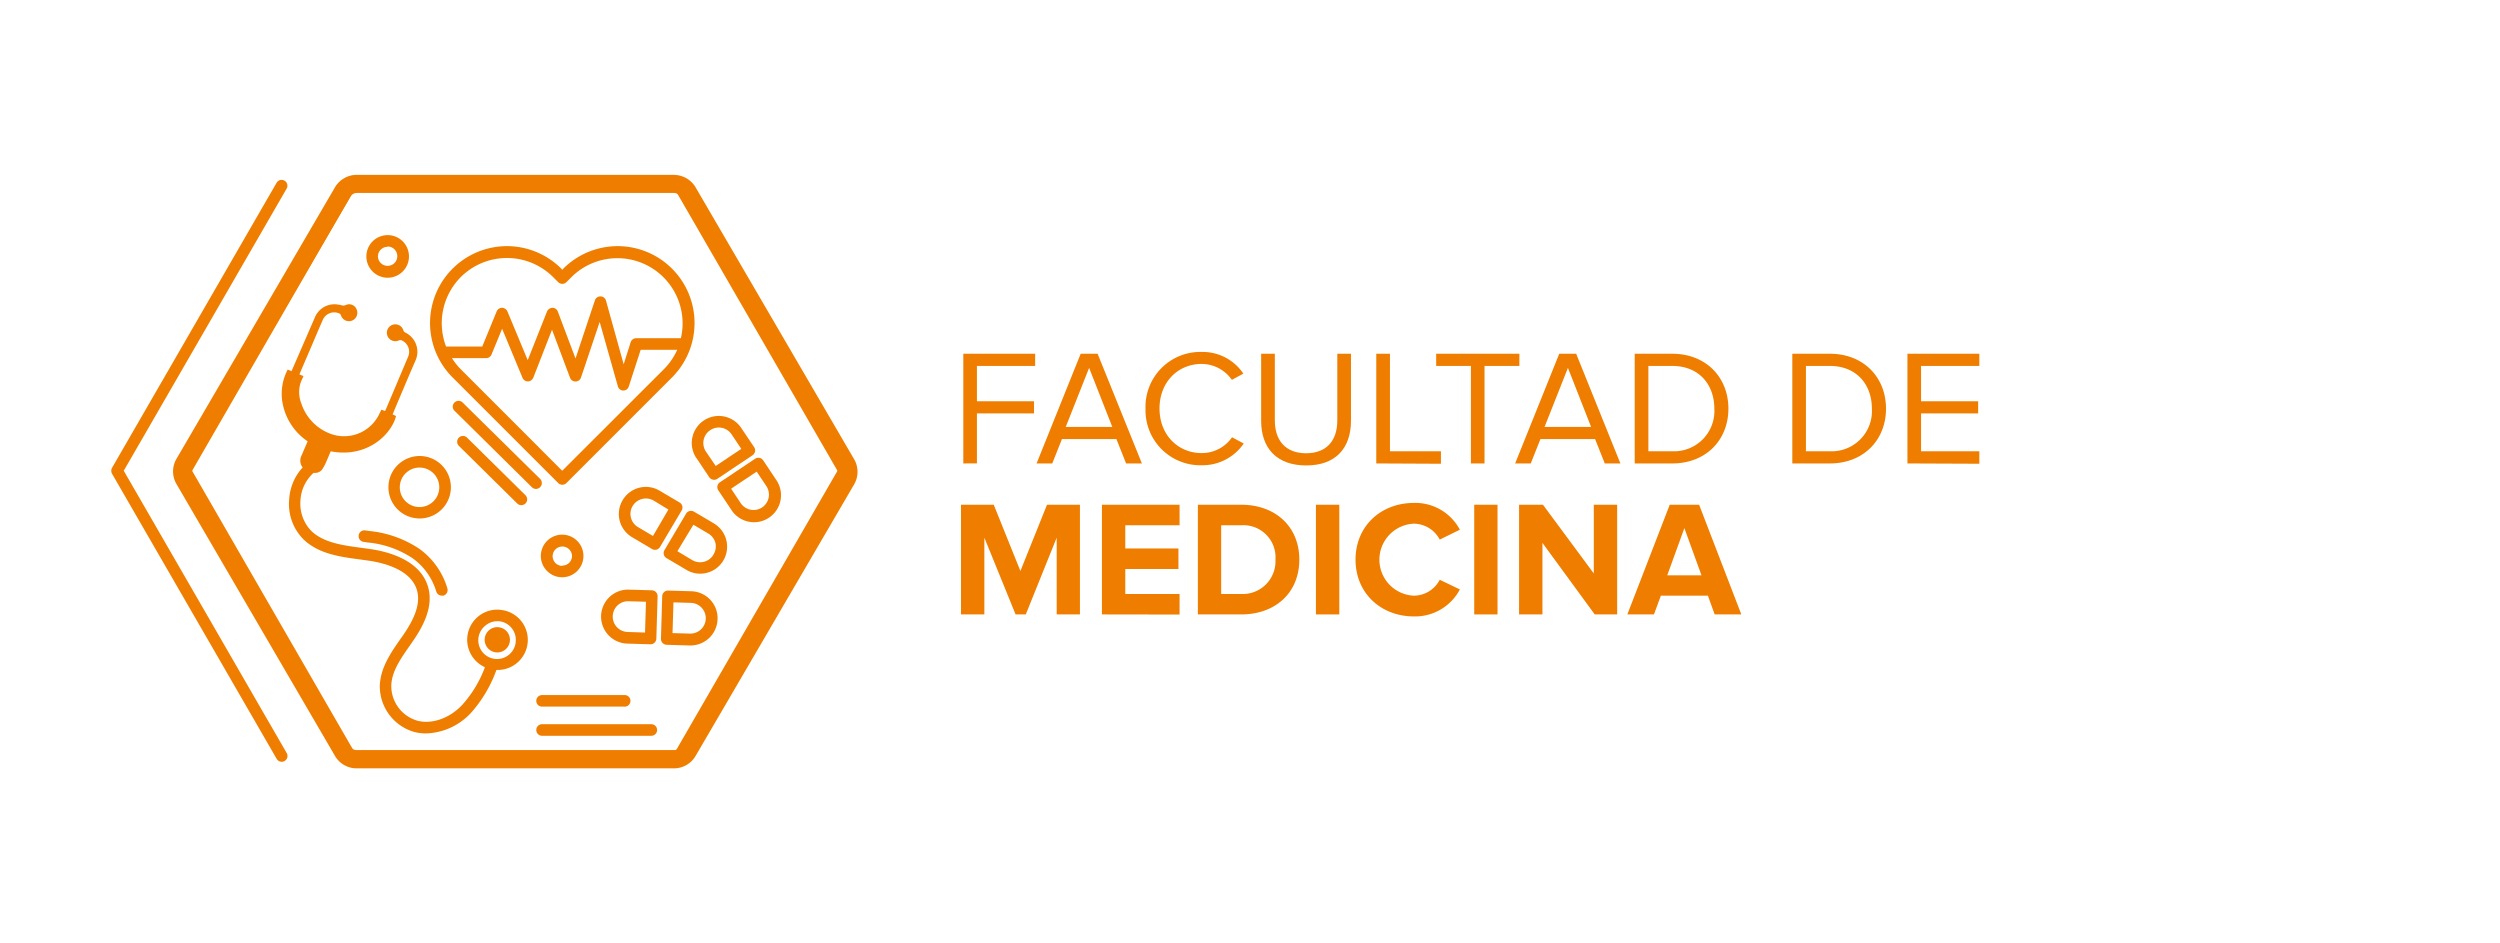 <svg xmlns="http://www.w3.org/2000/svg" id="Capa_1" data-name="Capa 1" viewBox="0 0 400.21 150.99"><defs><style>.cls-1{fill:none;}.cls-2{fill:#ef7d00;}</style></defs><title>elementos perfiles web</title><rect class="cls-1" width="400.21" height="150.99"></rect><path class="cls-2" d="M107.87,30.89a1.14,1.14,0,0,1,1,.57l25.38,43.47a1.14,1.14,0,0,1,0,1.13l-25.38,43.47a1.14,1.14,0,0,1-1,.57H57.12a1.17,1.17,0,0,1-1-.57L30.74,76.06a1.14,1.14,0,0,1,0-1.13L56.12,31.46a1.17,1.17,0,0,1,1-.57h50.75m0-2.9H57.12a4.06,4.06,0,0,0-3.5,2L28.24,73.47a4,4,0,0,0,0,4L53.62,121a4,4,0,0,0,3.5,2h50.75a4,4,0,0,0,3.49-2l25.38-43.47a4,4,0,0,0,0-4L111.36,30a4.05,4.05,0,0,0-3.49-2Z"></path><path class="cls-2" d="M154.21,74.19V56.63h11.5v1.95h-9.32v5.66h9.14v1.94h-9.14v8Z"></path><path class="cls-2" d="M180.27,74.19l-1.55-3.9H170l-1.55,3.9h-2.51L173,56.63h2.71l7.09,17.56Zm-5.92-15.3-3.74,9.45h7.45Z"></path><path class="cls-2" d="M183.38,65.42a8.78,8.78,0,0,1,9-9.08,7.85,7.85,0,0,1,6.66,3.47l-1.84,1a5.91,5.91,0,0,0-4.82-2.55c-3.84,0-6.76,2.94-6.76,7.13s2.92,7.14,6.76,7.14A5.87,5.87,0,0,0,197.23,70l1.87,1a8,8,0,0,1-6.69,3.48A8.79,8.79,0,0,1,183.38,65.42Z"></path><path class="cls-2" d="M201.89,67.37V56.63h2.19V67.32c0,3.21,1.74,5.24,5,5.24s5-2,5-5.24V56.63h2.19V67.34c0,4.37-2.4,7.17-7.17,7.17S201.89,71.69,201.89,67.37Z"></path><path class="cls-2" d="M220.32,74.19V56.63h2.19V72.24h8.16v2Z"></path><path class="cls-2" d="M235.47,74.19V58.58h-5.56V56.63h13.32v1.95h-5.58V74.19Z"></path><path class="cls-2" d="M256.9,74.19l-1.55-3.9H246.6l-1.55,3.9h-2.5l7.06-17.56h2.71l7.08,17.56ZM251,58.89l-3.74,9.45h7.45Z"></path><path class="cls-2" d="M261.69,74.19V56.63h6c5.45,0,9,3.81,9,8.79s-3.55,8.77-9,8.77Zm12.75-8.77c0-3.79-2.4-6.84-6.74-6.84h-3.82V72.24h3.82A6.46,6.46,0,0,0,274.44,65.42Z"></path><path class="cls-2" d="M286.92,74.19V56.63h6c5.45,0,9,3.81,9,8.79s-3.56,8.77-9,8.77Zm12.74-8.77c0-3.79-2.39-6.84-6.74-6.84H289.1V72.24h3.82A6.45,6.45,0,0,0,299.66,65.42Z"></path><path class="cls-2" d="M305.35,74.19V56.63h11.51v1.95h-9.33v5.66h9.14v1.94h-9.14v6.06h9.33v2Z"></path><path class="cls-2" d="M169.16,98.36V86.07l-4.95,12.29h-1.63l-5-12.29V98.36h-3.74V80.8h5.24l4.27,10.61,4.26-10.61h5.27V98.36Z"></path><path class="cls-2" d="M176.4,98.36V80.8h12.43v3.29h-8.69V87.8h8.51v3.29h-8.51v4h8.69v3.29Z"></path><path class="cls-2" d="M191.76,98.36V80.8h6.92c5.5,0,9.32,3.5,9.32,8.79s-3.82,8.77-9.32,8.77Zm12.42-8.77a5.14,5.14,0,0,0-5.5-5.5h-3.19v11h3.19A5.25,5.25,0,0,0,204.18,89.59Z"></path><path class="cls-2" d="M210.66,98.36V80.8h3.74V98.36Z"></path><path class="cls-2" d="M217,89.59c0-5.39,4.08-9.08,9.35-9.08a8.06,8.06,0,0,1,7.35,4.29l-3.22,1.58a4.74,4.74,0,0,0-4.13-2.55,5.77,5.77,0,0,0,0,11.53,4.7,4.7,0,0,0,4.13-2.55l3.22,1.55a8.1,8.1,0,0,1-7.35,4.32C221.11,98.68,217,95,217,89.59Z"></path><path class="cls-2" d="M236,98.36V80.8h3.73V98.36Z"></path><path class="cls-2" d="M255.29,98.36l-8.37-11.45V98.36h-3.74V80.8H247l8.14,11v-11h3.74V98.36Z"></path><path class="cls-2" d="M274.49,98.36l-1.08-3h-7.53l-1.11,3h-4.26L267.3,80.8H272l6.76,17.56Zm-4.85-13.82L266.9,92.1h5.48Z"></path><path class="cls-2" d="M135.59,74.32,109.9,29.82a2.1,2.1,0,0,0-1.81-1H56.71a2.09,2.09,0,0,0-1.8,1l-25.7,44.5a2.11,2.11,0,0,0,0,2.09l25.7,44.49a2.08,2.08,0,0,0,1.8,1h51.38a2.09,2.09,0,0,0,1.81-1l25.69-44.49A2.11,2.11,0,0,0,135.59,74.32ZM134,75.48,108.29,120a.23.23,0,0,1-.2.11H56.71a.23.23,0,0,1-.2-.11L30.82,75.48a.24.24,0,0,1,0-.23l25.69-44.5a.23.23,0,0,1,.2-.11h51.38a.23.23,0,0,1,.2.11L134,75.25A.24.24,0,0,1,134,75.48Z"></path><path class="cls-2" d="M19.81,75.36,45.9,30.17a.93.93,0,0,0-1.61-.93L17.93,74.9a1,1,0,0,0,0,.93l26.36,45.65a.94.94,0,0,0,.81.47.87.87,0,0,0,.46-.13.92.92,0,0,0,.34-1.26Z"></path><path class="cls-2" d="M104.26,115.93H86.78a.93.93,0,0,0,0,1.86h17.48a.93.93,0,1,0,0-1.86Z"></path><path class="cls-2" d="M85.85,112.2a.92.92,0,0,0,.93.92H99.9a.93.93,0,1,0,0-1.85H86.78A.92.92,0,0,0,85.85,112.2Z"></path><path class="cls-2" d="M86.46,76.66,74,64.38A.93.93,0,0,0,72.7,65.7L85.15,78a.92.92,0,0,0,.65.27.94.94,0,0,0,.66-.28A.93.93,0,0,0,86.46,76.66Z"></path><path class="cls-2" d="M83.46,80.87a1,1,0,0,0,.66-.27.94.94,0,0,0,0-1.32l-9.34-9.21a.93.93,0,1,0-1.31,1.32L82.8,80.6A.93.93,0,0,0,83.46,80.87Z"></path><path class="cls-2" d="M62.18,78a5,5,0,1,0,5-5A5,5,0,0,0,62.18,78Zm5-3.15A3.16,3.16,0,1,1,64,78,3.16,3.16,0,0,1,67.19,74.85Z"></path><path class="cls-2" d="M62.05,44.46a3.41,3.41,0,1,0-3.4-3.4A3.41,3.41,0,0,0,62.05,44.46Zm0-5a1.55,1.55,0,1,1-1.55,1.55A1.55,1.55,0,0,1,62.05,39.51Z"></path><path class="cls-2" d="M90,85.59a3.41,3.41,0,1,0,3.4,3.4A3.41,3.41,0,0,0,90,85.59Zm0,5A1.55,1.55,0,1,1,91.57,89,1.54,1.54,0,0,1,90,90.54Z"></path><path class="cls-2" d="M80.1,97.62a4.82,4.82,0,0,0-2.47,9.19,18.74,18.74,0,0,1-3.61,6C72,115,69.1,116,66.77,115.36a5.78,5.78,0,0,1-4.13-5.47c0-2.36,1.55-4.51,3-6.59.14-.2.29-.41.42-.61,1.53-2.2,3.44-5.5,2.45-8.79-1.26-4.23-6.3-5.57-9.19-6l-1.45-.2c-2.93-.39-6-.79-8-2.67a6.27,6.27,0,0,1-1.77-4.93,6.34,6.34,0,0,1,2.11-4.41,1.42,1.42,0,0,0,1.51-.78,5.91,5.91,0,0,0,.47-.9c.26-.58.5-1.18.75-1.76,5.92,1.13,9.76-2.8,10.46-5.65l-.55-.27c.08-.17.14-.31.19-.45,1.15-2.71,2.28-5.43,3.46-8.13a3.42,3.42,0,0,0-1.65-4.53.57.57,0,0,1-.27-.32,1.35,1.35,0,1,0-.72,1.59.59.59,0,0,1,.45,0,2,2,0,0,1,1,2.67l-3.51,8.31-.16.32-.59-.2c-.25.48-.45,1-.73,1.39a6.23,6.23,0,0,1-7.57,2.4,7.74,7.74,0,0,1-4.52-4.82,4.93,4.93,0,0,1-.15-3.15c.12-.41.33-.78.5-1.2l-.65-.28.17-.4,1.8-4.2c.58-1.36,1.16-2.73,1.76-4.09a2,2,0,0,1,2.56-1.1.53.53,0,0,1,.38.4,1.34,1.34,0,0,0,2.52-.93,1.28,1.28,0,0,0-1.67-.82,1.08,1.08,0,0,1-1,0l-.18,0a3.39,3.39,0,0,0-3.89,2.08L46.85,59l-.18.42-.33-.14-.29-.11a8.39,8.39,0,0,0-.9,4.81,9.44,9.44,0,0,0,4.1,6.67c-.32.75-.64,1.46-.93,2.18a1.77,1.77,0,0,0,.13,2A8.26,8.26,0,0,0,46.29,80a8,8,0,0,0,2.35,6.4c2.44,2.29,5.77,2.73,9,3.16l1.42.2c2.45.36,6.71,1.45,7.68,4.69.76,2.52-.89,5.32-2.19,7.21l-.42.59c-1.54,2.21-3.28,4.71-3.33,7.62a7.61,7.61,0,0,0,5.5,7.3,7.5,7.5,0,0,0,1.9.24,10.22,10.22,0,0,0,7.17-3.26,21,21,0,0,0,4.1-6.9h.16a4.82,4.82,0,0,0,.48-9.62Zm2.46,5.1a3,3,0,1,1-4.82-2.6,2.92,2.92,0,0,1,1.87-.67,1.51,1.51,0,0,1,.3,0A3,3,0,0,1,82.56,102.72Z"></path><circle class="cls-2" cx="79.61" cy="102.42" r="2.03"></circle><path class="cls-2" d="M110.64,94.65l-3.71-.11h0a.92.92,0,0,0-.92.9l-.2,6.78a.94.94,0,0,0,.9,1l3.71.11h.13a4.34,4.34,0,0,0,4.32-4.2A4.32,4.32,0,0,0,110.64,94.65Zm1.57,6.11a2.46,2.46,0,0,1-1.76.67l-2.79-.08.15-4.92,2.78.08a2.46,2.46,0,0,1,1.62,4.25Z"></path><path class="cls-2" d="M104.39,94.5l-3.72-.11a4.32,4.32,0,0,0-.25,8.64l3.72.11h0a.93.93,0,0,0,.93-.9l.2-6.78A.94.94,0,0,0,104.39,94.5Zm-6.3,4.14a2.45,2.45,0,0,1,2.53-2.39l2.79.08-.15,4.93-2.78-.09A2.46,2.46,0,0,1,98.09,98.64Z"></path><path class="cls-2" d="M114.3,83.8l-3.2-1.89a.93.93,0,0,0-1.27.32l-3.46,5.84a.93.93,0,0,0,.32,1.27l3.2,1.89a4.28,4.28,0,0,0,2.19.61,4.45,4.45,0,0,0,1.08-.14,4.28,4.28,0,0,0,2.65-2A4.34,4.34,0,0,0,114.3,83.8Zm-.09,5a2.48,2.48,0,0,1-3.38.87l-2.39-1.43L111,84l2.4,1.42a2.47,2.47,0,0,1,1.13,1.51A2.42,2.42,0,0,1,114.21,88.77Z"></path><path class="cls-2" d="M108.79,80.44l-3.2-1.89a4.31,4.31,0,0,0-5.91,1.51A4.32,4.32,0,0,0,101.19,86l3.19,1.89a.9.9,0,0,0,.47.13.92.92,0,0,0,.8-.45l3.46-5.83A.93.93,0,0,0,108.79,80.44Zm-4.26,5.36-2.4-1.42a2.46,2.46,0,0,1-.86-3.37,2.48,2.48,0,0,1,3.38-.87L107,81.57Z"></path><path class="cls-2" d="M111.48,73.31l2.06,3.09a1,1,0,0,0,.78.41.9.9,0,0,0,.51-.16l5.64-3.77a.93.93,0,0,0,.26-1.29l-2.07-3.08a4.32,4.32,0,0,0-6-1.19,4.33,4.33,0,0,0-1.19,6Zm2.22-4.45a2.46,2.46,0,0,1,3.42.68l1.55,2.32-4.1,2.73L113,72.28A2.47,2.47,0,0,1,113.7,68.86Z"></path><path class="cls-2" d="M122.17,73.69a.93.93,0,0,0-1.29-.25l-5.64,3.77a.92.92,0,0,0-.25,1.28l2.06,3.09a4.32,4.32,0,1,0,7.18-4.8ZM122,81.23a2.47,2.47,0,0,1-3.42-.68l-1.54-2.32,4.09-2.73,1.55,2.31A2.47,2.47,0,0,1,122,81.23Z"></path><path class="cls-2" d="M67.15,87.87A17.5,17.5,0,0,0,59.09,85l-.6-.09a.93.93,0,0,0-1.07.76.92.92,0,0,0,.75,1.07l.67.1a15.61,15.61,0,0,1,7.23,2.54,10.16,10.16,0,0,1,3.77,5.31.93.93,0,0,0,.89.66.82.82,0,0,0,.26,0,.93.93,0,0,0,.63-1.15A12,12,0,0,0,67.15,87.87Z"></path><path class="cls-2" d="M89.36,77.33a.93.93,0,0,0,1.31,0l16.9-16.9A12.3,12.3,0,0,0,90.18,43L90,43.2,89.85,43A12.3,12.3,0,0,0,72.46,60.43Zm16.9-18.21L90,75.36,73.77,59.12a10.06,10.06,0,0,1-1.42-1.79h5.47a.92.92,0,0,0,.86-.57l1.7-4.13,3.27,7.86a.93.93,0,0,0,.86.57h0a1,1,0,0,0,.86-.59l3-7.69,2.88,7.68a.93.93,0,0,0,1.75,0l3-8.92,2.91,10.3a.92.92,0,0,0,.87.68h0a.92.92,0,0,0,.88-.65L102.56,56h5.85A10.42,10.42,0,0,1,106.26,59.12ZM73.77,44.35a10.47,10.47,0,0,1,14.77,0l.82.82a.93.93,0,0,0,1.31,0l.82-.82A10.44,10.44,0,0,1,109,54.14h-7.15a.94.94,0,0,0-.89.64l-1.12,3.54L97,48.09a.93.93,0,0,0-1.77,0l-3.1,9.3L89.3,49.88a.93.93,0,0,0-.86-.61h0a1,1,0,0,0-.87.59l-3.09,7.8-3.25-7.81a1,1,0,0,0-.86-.58h0a.94.94,0,0,0-.86.58L77.2,55.48H71.41A10.48,10.48,0,0,1,73.77,44.35Z"></path></svg>
